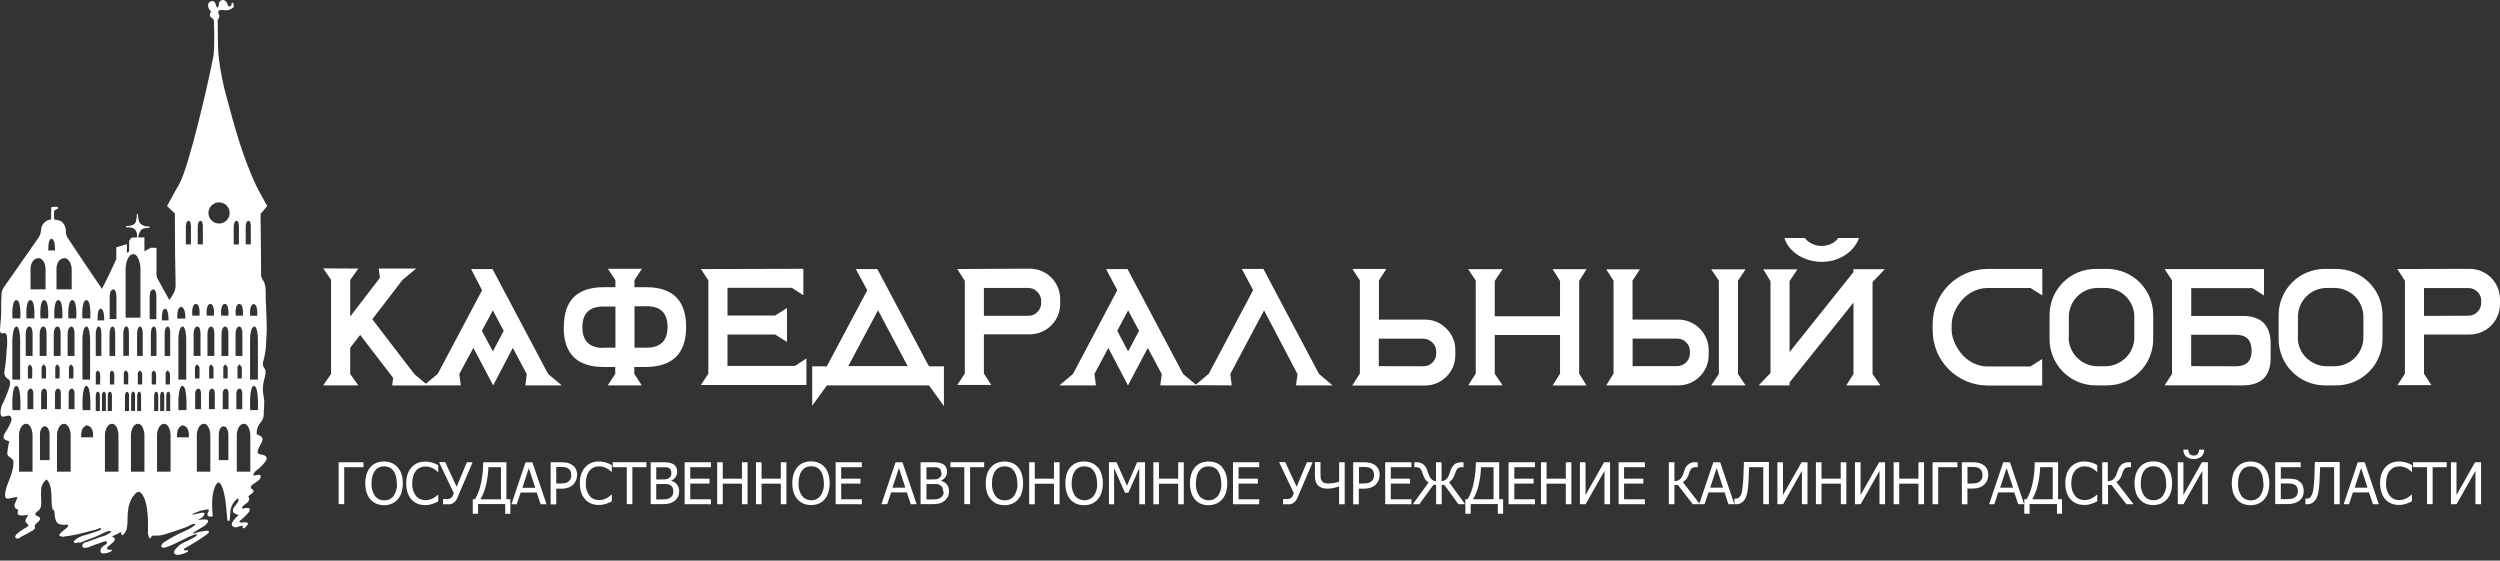 <svg width="330" height="74" viewBox="0 0 330 74" fill="none" xmlns="http://www.w3.org/2000/svg">
<rect x="0" y="0" width="330" height="74" fill="#333333" stroke="none"/>
<path d="M33.029 54.14C33.029 54.14 32.843 50.974 33.522 50.932C34.201 50.979 34.04 54.14 34.04 54.14H33.029ZM33.029 62.259H31.257C31.257 62.259 31.257 58.865 31.257 57.43C31.257 56.912 31.496 56.021 32.128 55.943C32.76 55.865 33.04 56.886 33.04 57.43C33.04 58.984 33.04 62.259 33.04 62.259H33.029ZM31.2 51.932C31.2 51.694 31.33 51.3 31.62 51.3C31.91 51.3 31.978 51.704 31.978 51.938V54.01H31.2C31.2 54.01 31.2 52.554 31.2 51.938V51.932ZM31.931 49.953H31.345C31.345 49.435 31.345 48.948 31.345 48.456C31.345 48.326 31.516 48.207 31.61 48.088C31.713 48.227 31.9 48.362 31.91 48.507C31.947 48.979 31.91 49.45 31.91 49.953H31.931ZM31.091 46.979C31.091 46.979 31.091 44.906 31.091 44.01C31.091 43.663 31.237 43.103 31.579 43.103C31.921 43.103 31.998 43.683 31.998 44.015V46.979H31.091ZM30.858 29.88C30.858 29.6 30.967 29.149 31.221 29.149C31.475 29.149 31.537 29.615 31.537 29.885V32.268H30.848C30.848 32.268 30.848 30.59 30.848 29.88H30.858ZM32.055 41.668H31.117C31.117 41.668 30.941 40.175 31.584 40.113C32.221 40.155 32.055 41.668 32.055 41.668ZM32.434 29.875C32.434 29.595 32.542 29.144 32.796 29.144C33.05 29.144 33.107 29.61 33.107 29.88C33.107 30.652 33.107 32.263 33.107 32.263H32.434V29.875ZM33.47 40.134C34.107 40.175 33.942 41.688 33.942 41.688H33.029C33.029 41.688 32.853 40.196 33.496 40.134H33.47ZM34.045 50.108H33.009C33.009 50.108 33.009 46.347 33.009 44.751C33.009 44.15 33.144 43.196 33.527 43.103C33.91 43.01 34.045 44.139 34.045 44.751V50.108ZM30.314 28.108C30.314 28.479 30.167 28.834 29.904 29.097C29.642 29.359 29.286 29.507 28.915 29.507C28.544 29.507 28.188 29.359 27.926 29.097C27.663 28.834 27.516 28.479 27.516 28.108C27.516 27.736 27.663 27.381 27.926 27.118C28.188 26.856 28.544 26.709 28.915 26.709C29.286 26.709 29.642 26.856 29.904 27.118C30.167 27.381 30.314 27.736 30.314 28.108ZM30.169 54.015H29.397V51.943C29.397 51.704 29.521 51.311 29.812 51.311C30.102 51.311 30.169 51.715 30.169 51.948C30.169 52.621 30.169 54.02 30.169 54.02V54.015ZM29.205 41.668C29.205 41.668 29.029 40.175 29.672 40.113C30.309 40.155 30.143 41.668 30.143 41.668H29.205ZM30.071 49.958H29.475C29.475 49.44 29.475 48.953 29.475 48.461C29.475 48.331 29.651 48.212 29.744 48.093C29.848 48.233 30.029 48.367 30.045 48.513C30.081 48.984 30.045 49.456 30.045 49.958H30.071ZM29.236 46.984V44.01C29.236 43.663 29.381 43.103 29.724 43.103C30.066 43.103 30.138 43.683 30.143 44.015V46.979L29.236 46.984ZM30.143 60.741H28.879C28.879 60.741 28.879 58.332 28.879 57.311C28.879 56.927 29.045 56.311 29.495 56.275C29.946 56.238 30.143 56.948 30.143 57.311C30.143 58.425 30.143 60.741 30.143 60.741ZM28.355 54.005H27.578C27.578 54.005 27.578 52.549 27.578 51.932C27.578 51.694 27.703 51.3 27.993 51.3C28.283 51.3 28.35 51.704 28.355 51.938V54.01V54.005ZM27.765 62.259H25.982C25.982 62.259 25.982 58.865 25.982 57.43C25.982 56.912 26.221 56.021 26.853 55.943C27.485 55.865 27.765 56.886 27.765 57.43C27.765 58.984 27.765 62.259 27.765 62.259ZM25.759 51.932C25.759 51.694 25.889 51.3 26.179 51.3C26.469 51.3 26.537 51.704 26.537 51.938V54.01H25.759C25.759 54.01 25.759 52.554 25.759 51.938V51.932ZM25.759 48.456C25.759 48.326 25.93 48.207 26.024 48.088C26.132 48.227 26.314 48.362 26.329 48.507C26.366 48.979 26.329 49.45 26.329 49.953H25.733C25.733 49.435 25.733 48.948 25.733 48.456H25.759ZM25.557 46.979C25.557 46.979 25.557 44.906 25.557 44.01C25.557 43.663 25.707 43.103 26.044 43.103C26.381 43.103 26.464 43.683 26.464 44.015C26.464 44.979 26.464 46.979 26.464 46.979H25.557ZM25.391 41.668C25.391 41.668 25.215 40.175 25.858 40.113C26.495 40.155 26.329 41.668 26.329 41.668H25.391ZM25.205 32.263H24.531V29.875C24.531 29.595 24.64 29.144 24.894 29.144C25.148 29.144 25.205 29.61 25.205 29.88C25.205 30.652 25.205 32.263 25.205 32.263ZM24.915 57.725C24.915 57.725 23.977 57.725 23.36 57.725C23.36 57.207 23.36 56.342 24.111 56.14C25.148 56.352 24.91 57.725 24.91 57.725H24.915ZM24.573 54.14H23.567C23.567 54.14 23.381 50.974 24.085 50.932C24.764 50.979 24.604 54.14 24.604 54.14H24.573ZM24.573 50.108H23.547V44.751C23.547 44.15 23.676 43.196 24.065 43.103C24.453 43.01 24.583 44.139 24.583 44.751V50.108H24.573ZM23.889 40.502C24.469 40.595 24.474 41.657 24.474 42.056H23.386C23.417 41.59 23.329 40.642 23.904 40.502H23.889ZM26.101 29.875C26.101 29.595 26.215 29.144 26.464 29.144C26.713 29.144 26.78 29.61 26.78 29.88V32.263H26.101C26.101 32.263 26.101 30.584 26.101 29.875ZM28.231 41.668H27.293C27.293 41.668 27.117 40.175 27.759 40.113C28.397 40.155 28.231 41.668 28.231 41.668ZM28.195 49.958H27.604C27.604 49.44 27.604 48.953 27.604 48.461C27.604 48.331 27.78 48.212 27.868 48.093C27.977 48.233 28.159 48.367 28.174 48.513C28.21 48.984 28.174 49.456 28.174 49.958H28.195ZM27.386 46.984C27.386 46.984 27.386 44.911 27.386 44.015C27.386 43.668 27.537 43.108 27.873 43.108C28.21 43.108 28.293 43.688 28.293 44.02C28.293 44.984 28.293 46.984 28.293 46.984H27.386ZM22.495 62.264H20.728C20.728 62.264 20.728 58.87 20.728 57.435C20.728 56.917 20.966 56.026 21.603 55.948C22.241 55.87 22.51 56.891 22.515 57.435C22.515 58.99 22.515 62.264 22.515 62.264H22.495ZM20.344 54.254V52.404C20.344 52.404 20.313 51.709 20.624 51.709C20.935 51.709 20.888 52.404 20.888 52.404V54.254H20.344ZM20.028 50.751C20.028 50.233 20.028 49.715 20.028 49.254C20.028 49.124 20.199 49.005 20.292 48.88C20.396 49.02 20.583 49.155 20.593 49.305C20.629 49.772 20.593 50.243 20.593 50.751H20.028ZM19.914 46.984C19.914 46.984 19.914 44.911 19.914 44.015C19.914 43.668 20.033 43.108 20.313 43.108C20.593 43.108 20.655 43.688 20.655 44.02C20.655 44.984 20.655 46.984 20.655 46.984H19.914ZM19.753 42.134V39.243C19.753 39.243 19.717 38.206 20.209 38.206C20.702 38.206 20.64 39.243 20.64 39.243V42.129L19.753 42.134ZM21.417 51.709C21.738 51.709 21.681 52.404 21.681 52.404V54.254H21.137V52.404C21.137 52.404 21.106 51.709 21.417 51.709ZM21.764 40.735C22.241 40.823 22.246 41.885 22.246 42.289H21.365C21.391 41.823 21.318 40.875 21.774 40.735H21.764ZM21.863 50.746C21.863 50.228 21.863 49.709 21.863 49.248C21.863 49.119 22.034 49 22.127 48.875C22.23 49.015 22.417 49.15 22.427 49.3C22.469 49.767 22.427 50.238 22.427 50.746H21.863ZM22.199 51.704C22.521 51.704 22.464 52.399 22.464 52.399V54.248H21.945V52.399C21.945 52.399 21.909 51.704 22.225 51.704H22.199ZM22.464 44.015C22.464 44.979 22.464 46.979 22.464 46.979H21.733C21.733 46.979 21.733 44.906 21.733 44.01C21.733 43.663 21.852 43.103 22.132 43.103C22.412 43.103 22.474 43.683 22.474 44.015H22.464ZM19.054 62.259H17.282C17.282 62.259 17.282 58.865 17.282 57.43C17.282 56.912 17.52 56.021 18.152 55.943C18.784 55.865 19.064 56.886 19.064 57.43C19.064 58.984 19.064 62.259 19.064 62.259H19.054ZM17.028 52.414V54.264H16.494V52.414C16.494 52.414 16.458 51.72 16.774 51.72C17.09 51.72 17.038 52.414 17.038 52.414H17.028ZM16.349 49.233C16.349 49.103 16.52 48.984 16.613 48.86C16.722 49 16.903 49.134 16.919 49.285C16.955 49.751 16.919 50.222 16.919 50.73H16.339C16.339 50.212 16.339 49.694 16.339 49.233H16.349ZM16.276 46.963C16.276 46.963 16.276 44.891 16.276 43.994C16.276 43.647 16.401 43.087 16.675 43.087C16.95 43.087 17.017 43.668 17.017 43.999C17.017 44.963 17.017 46.963 17.017 46.963H16.276ZM17.567 51.689C17.888 51.689 17.826 52.383 17.826 52.383V54.233H17.308V52.383C17.308 52.383 17.271 51.689 17.587 51.689H17.567ZM16.582 35.528C16.582 34.807 16.841 33.652 17.541 33.553C18.24 33.455 18.541 34.807 18.541 35.528C18.541 37.6 18.541 41.932 18.541 41.932H16.582C16.582 41.932 16.582 37.429 16.582 35.528ZM18.189 50.746C18.189 50.228 18.189 49.709 18.189 49.248C18.189 49.119 18.365 49 18.453 48.875C18.562 49.015 18.743 49.15 18.759 49.3C18.795 49.767 18.759 50.238 18.759 50.746H18.189ZM18.36 51.704C18.681 51.704 18.624 52.399 18.624 52.399V54.248H18.106V52.399C18.106 52.399 18.075 51.704 18.385 51.704H18.36ZM18.841 44.015C18.841 44.979 18.841 46.979 18.841 46.979H18.095C18.095 46.979 18.095 44.906 18.095 44.01C18.095 43.663 18.214 43.103 18.494 43.103C18.774 43.103 18.836 43.683 18.836 44.015H18.841ZM15.644 62.259H13.851C13.851 62.259 13.851 58.865 13.851 57.43C13.851 56.912 14.09 56.021 14.727 55.943C15.364 55.865 15.634 56.886 15.639 57.43C15.639 58.984 15.639 62.259 15.639 62.259H15.644ZM13.711 51.704C14.033 51.704 13.976 52.399 13.976 52.399V54.248H13.457V52.399C13.457 52.399 13.426 51.704 13.737 51.704H13.711ZM13.38 46.979H12.639C12.639 46.979 12.639 44.906 12.639 44.01C12.639 43.663 12.763 43.103 13.038 43.103C13.312 43.103 13.38 43.683 13.38 44.015C13.38 44.979 13.38 46.979 13.38 46.979ZM13.24 50.746H12.644C12.644 50.228 12.644 49.709 12.644 49.248C12.644 49.119 12.815 49 12.908 48.875C13.012 49.015 13.198 49.15 13.209 49.3C13.25 49.767 13.209 50.238 13.209 50.746H13.24ZM13.183 52.399V54.248H12.639V52.399C12.639 52.399 12.608 51.704 12.918 51.704C13.229 51.704 13.183 52.399 13.183 52.399ZM12.271 57.725C12.271 57.725 11.333 57.725 10.716 57.725C10.69 57.207 10.716 56.342 11.468 56.14C12.504 56.352 12.266 57.725 12.266 57.725H12.271ZM11.4 39.605C12.074 39.652 11.918 42.025 11.918 42.025H10.882C10.882 42.025 10.701 39.652 11.4 39.605ZM11.4 50.932C12.074 50.979 11.918 54.14 11.918 54.14H10.908C10.908 54.14 10.727 50.974 11.426 50.932H11.4ZM10.882 44.751C10.882 44.15 11.017 43.196 11.374 43.103C11.732 43.01 11.893 44.139 11.893 44.751C11.893 46.492 11.893 50.108 11.893 50.108H10.882C10.882 50.108 10.882 46.347 10.882 44.751ZM13.276 40.735C13.753 40.823 13.758 41.885 13.758 42.289H12.872C12.898 41.823 12.825 40.875 13.281 40.735H13.276ZM14.509 51.704C14.831 51.704 14.774 52.399 14.774 52.399V54.248H14.224V52.399C14.224 52.399 14.188 51.704 14.504 51.704H14.509ZM15.09 50.746H14.509C14.509 50.228 14.509 49.709 14.509 49.248C14.509 49.119 14.68 49 14.774 48.875C14.877 49.015 15.064 49.15 15.074 49.3C15.116 49.767 15.074 50.238 15.074 50.746H15.09ZM14.463 44.01C14.463 43.663 14.587 43.103 14.862 43.103C15.136 43.103 15.204 43.683 15.204 44.015C15.204 44.979 15.204 46.979 15.204 46.979H14.457C14.457 46.979 14.457 44.906 14.457 44.01H14.463ZM14.945 38.196C15.406 38.196 15.37 39.232 15.37 39.232V42.118H14.478V39.243C14.478 39.243 14.442 38.206 14.94 38.206L14.945 38.196ZM10.032 42.025H9.032C9.032 42.025 8.851 39.652 9.55 39.605C10.224 39.652 10.069 42.025 10.069 42.025H10.032ZM9.846 46.979H8.928C8.928 46.979 8.928 44.906 8.928 44.01C8.928 43.663 9.079 43.103 9.416 43.103C9.752 43.103 9.835 43.683 9.835 44.015C9.835 44.979 9.835 46.979 9.835 46.979H9.846ZM9.115 48.456C9.115 48.326 9.286 48.207 9.379 48.088C9.483 48.227 9.669 48.362 9.68 48.507C9.721 48.979 9.68 49.45 9.68 49.953H9.099C9.099 49.435 9.099 48.948 9.099 48.456H9.115ZM9.846 54.005H9.063V51.932C9.063 51.694 9.188 51.3 9.478 51.3C9.768 51.3 9.835 51.704 9.835 51.938C9.835 52.611 9.835 54.01 9.835 54.01L9.846 54.005ZM9.327 62.259H7.524C7.524 62.259 7.524 58.865 7.524 57.43C7.524 56.912 7.763 56.021 8.395 55.943C9.027 55.865 9.327 56.886 9.327 57.43C9.327 58.984 9.327 62.259 9.327 62.259ZM7.255 54.005C7.255 54.005 7.255 52.549 7.255 51.932C7.255 51.694 7.379 51.3 7.669 51.3C7.959 51.3 8.027 51.704 8.032 51.938V54.01L7.255 54.005ZM7.897 49.953H7.296C7.296 49.435 7.296 48.948 7.296 48.456C7.296 48.326 7.467 48.207 7.56 48.088C7.664 48.227 7.851 48.362 7.861 48.507C7.902 48.979 7.861 49.45 7.861 49.953H7.897ZM7.094 46.979C7.094 46.979 7.094 44.906 7.094 44.01C7.094 43.663 7.239 43.103 7.581 43.103C7.923 43.103 8.001 43.683 8.001 44.015C8.001 44.979 8.001 46.979 8.001 46.979H7.094ZM6.369 33.061C6.394 32.595 6.337 31.636 6.793 31.507C7.275 31.6 7.26 32.672 7.26 33.061H6.369ZM6.545 60.736H5.275C5.275 60.736 5.275 58.326 5.275 57.306C5.275 56.922 5.446 56.306 5.897 56.269C6.348 56.233 6.545 56.943 6.545 57.306C6.545 58.42 6.545 60.736 6.545 60.736ZM5.239 44.01C5.239 43.663 5.384 43.103 5.726 43.103C6.068 43.103 6.146 43.683 6.146 44.015V46.979H5.239C5.239 46.979 5.239 44.906 5.239 44.01ZM4.032 38.191C4.032 38.191 4.032 36.766 4.032 35.45C4.032 34.932 4.296 34.154 5.001 34.082C5.705 34.009 6.011 34.947 6.011 35.45C6.011 36.89 6.011 38.191 6.011 38.191H4.032ZM4.488 42.025H3.498C3.498 42.025 3.311 39.652 4.016 39.605C4.69 39.652 4.534 42.025 4.534 42.025H4.488ZM4.384 54.005H3.627V51.932C3.627 51.694 3.752 51.3 4.042 51.3C4.332 51.3 4.399 51.704 4.399 51.938C4.399 52.611 4.399 54.01 4.399 54.01L4.384 54.005ZM4.296 62.259H2.513C2.513 62.259 2.513 58.865 2.513 57.43C2.513 56.912 2.752 56.021 3.384 55.943C4.016 55.865 4.296 56.886 4.296 57.43C4.296 58.984 4.296 62.259 4.296 62.259ZM1.648 54.14C1.648 54.14 1.466 50.974 2.166 50.932C2.84 50.979 2.684 54.14 2.684 54.14H1.648ZM1.648 44.751C1.648 44.15 1.783 43.196 2.14 43.103C2.498 43.01 2.658 44.139 2.658 44.751C2.658 46.492 2.658 50.108 2.658 50.108H1.627C1.627 50.108 1.627 46.347 1.627 44.751H1.648ZM2.166 39.605C2.84 39.652 2.684 42.025 2.684 42.025H1.648C1.648 42.025 1.466 39.652 2.166 39.605ZM4.296 49.968H3.679C3.679 49.45 3.679 48.963 3.679 48.471C3.679 48.342 3.85 48.222 3.943 48.103C4.047 48.243 4.228 48.378 4.244 48.523C4.28 48.994 4.244 49.466 4.244 49.968H4.296ZM3.394 44.01C3.394 43.663 3.539 43.103 3.881 43.103C4.223 43.103 4.296 43.683 4.301 44.015V46.979H3.394V44.01ZM5.498 48.456C5.498 48.326 5.674 48.207 5.762 48.088C5.871 48.227 6.052 48.362 6.068 48.507C6.104 48.979 6.068 49.45 6.068 49.953H5.488C5.488 49.435 5.488 48.948 5.488 48.456H5.498ZM5.425 51.932C5.425 51.694 5.555 51.3 5.845 51.3C6.135 51.3 6.203 51.704 6.203 51.938V54.01H5.425C5.425 54.01 5.425 52.554 5.425 51.938V51.932ZM6.337 42.025H5.343C5.343 42.025 5.156 39.652 5.835 39.605C6.514 39.652 6.353 42.025 6.353 42.025H6.337ZM8.182 42.025H7.187C7.187 42.025 7.001 39.652 7.706 39.605C8.384 39.652 8.224 42.025 8.224 42.025H8.182ZM7.457 35.45C7.457 34.932 7.721 34.154 8.426 34.082C9.131 34.009 9.436 34.947 9.462 35.45C9.462 36.89 9.462 38.191 9.462 38.191H7.457C7.457 38.191 7.457 36.766 7.457 35.45ZM34.838 60.078C34.641 60.016 34.434 60.016 34.242 59.953C34.196 59.942 34.153 59.922 34.116 59.893C34.078 59.865 34.047 59.829 34.025 59.788C34.004 59.717 34.004 59.641 34.025 59.57C34.164 58.606 35.45 57.798 33.895 57.347C33.867 57.069 33.896 56.787 33.979 56.52C34.063 56.253 34.2 56.005 34.382 55.793C34.602 55.543 34.748 55.236 34.802 54.907C34.802 54.072 34.983 53.114 34.802 52.316C34.647 51.601 34.667 50.86 34.859 50.155C34.993 49.637 35.196 49.046 34.911 48.601C34.859 48.518 34.797 48.445 34.755 48.362C34.68 48.14 34.68 47.9 34.755 47.678C34.943 47.019 35.062 46.342 35.113 45.657C35.113 44.901 35.221 44.145 35.211 43.383C35.211 42.015 35.108 40.642 35.071 39.274C35.071 38.424 35.159 37.569 34.615 36.813C34.504 36.623 34.452 36.405 34.465 36.186C34.465 33.885 34.423 31.253 34.398 28.931C34.398 28.59 34.398 28.232 34.398 28.232L35.279 27.196C35.279 27.196 34.123 25.175 33.765 24.398C32.081 20.77 30.993 16.905 29.972 13.04C29.428 11.134 29.047 9.186 28.832 7.216C28.739 6.226 28.76 3.407 28.739 3.003C28.715 2.894 28.715 2.781 28.739 2.671C28.84 2.511 28.915 2.336 28.962 2.153C28.962 1.92 28.677 1.604 28.869 1.412C29.06 1.221 29.594 1.36 29.837 1.36C30.193 1.351 30.533 1.215 30.796 0.977C30.821 0.959 30.842 0.936 30.858 0.91C30.871 0.869 30.871 0.826 30.858 0.785C30.859 0.678 30.838 0.573 30.796 0.474C30.783 0.432 30.755 0.396 30.718 0.371C30.701 0.358 30.68 0.352 30.659 0.352C30.637 0.352 30.617 0.358 30.599 0.371C30.573 0.417 30.573 0.485 30.573 0.526C30.57 0.58 30.556 0.632 30.531 0.679C30.506 0.727 30.471 0.768 30.428 0.801C30.393 0.826 30.352 0.841 30.31 0.845C30.267 0.849 30.224 0.841 30.186 0.824C30.147 0.806 30.113 0.778 30.088 0.743C30.064 0.708 30.049 0.667 30.045 0.625C30.026 0.485 29.969 0.353 29.879 0.244C29.789 0.135 29.671 0.053 29.537 0.008C29.422 -0.012 29.303 0.005 29.198 0.055C29.092 0.105 29.004 0.186 28.946 0.288C28.869 0.433 28.905 0.961 28.713 0.993C28.646 0.993 28.599 0.936 28.573 0.879C28.428 0.573 28.469 0.163 28.055 0.148C27.918 0.135 27.781 0.175 27.672 0.258C27.562 0.342 27.488 0.463 27.464 0.599C27.455 0.756 27.479 0.913 27.537 1.06C27.594 1.207 27.682 1.339 27.796 1.449C27.92 1.578 27.796 1.62 27.749 1.723C27.715 1.799 27.699 1.882 27.704 1.965C27.709 2.048 27.733 2.128 27.775 2.2C27.868 2.371 28.06 2.397 28.164 2.537C28.267 2.677 28.231 2.941 28.236 3.117C28.311 4.498 28.299 5.883 28.2 7.262C27.563 10.656 24.915 22.206 23.604 24.403C23.034 25.351 22.619 26.175 22.049 27.201L23.085 28.18C23.085 28.419 23.085 28.672 23.085 28.921C23.085 31.849 23.116 34.771 23.179 37.694C23.179 38.471 22.78 38.973 22.35 39.595C21.764 38.574 21.246 37.621 20.728 36.652C20.655 36.43 20.63 36.195 20.655 35.963C20.655 34.978 20.655 33.844 20.655 32.709H19.878L19.064 33.17V31.32L18.261 31.351C18.273 31.062 18.359 30.78 18.51 30.532C18.547 30.455 18.596 30.383 18.655 30.32C18.804 30.203 18.984 30.135 19.173 30.123C19.364 30.111 19.555 30.089 19.743 30.056C19.743 29.994 19.743 29.947 19.743 29.885C19.532 29.915 19.316 29.901 19.11 29.841C18.905 29.783 18.715 29.681 18.551 29.543C18.404 29.377 18.311 29.172 18.282 28.952C18.24 28.732 18.221 28.508 18.225 28.284C18.165 28.279 18.104 28.279 18.043 28.284C18.063 28.601 18.03 28.92 17.945 29.227C17.919 29.318 17.876 29.404 17.821 29.481C17.684 29.631 17.502 29.731 17.302 29.766C17.083 29.823 16.856 29.849 16.629 29.843C16.629 29.885 16.629 29.994 16.629 30.03C16.925 29.973 17.232 29.998 17.515 30.102C17.585 30.131 17.651 30.167 17.712 30.211C17.877 30.342 17.994 30.525 18.043 30.729C18.088 30.928 18.107 31.132 18.1 31.336L17.339 31.372L17.043 31.812V33.17C17.043 33.17 16.8 33.377 16.748 33.367V32.227L15.354 32.641V34.196C15.354 34.196 14.245 36.657 13.447 38.149C13.369 38.015 13.343 37.958 13.312 37.911C11.872 35.787 10.431 33.688 9.017 31.522C8.82 31.259 8.708 30.943 8.695 30.616C8.715 30.342 8.666 30.068 8.553 29.818C8.44 29.569 8.266 29.351 8.048 29.185C7.759 29.075 7.458 29.002 7.151 28.968C7.12 28.58 7.12 28.19 7.151 27.802C7.301 27.719 7.519 27.62 7.669 27.522L7.638 27.32C7.372 27.284 7.101 27.284 6.835 27.32C6.747 27.32 6.757 27.672 6.752 27.838C6.752 28.439 6.752 28.962 6.752 28.962C6.409 28.993 6.087 29.144 5.845 29.389C5.602 29.633 5.453 29.956 5.425 30.299C5.411 30.681 5.292 31.052 5.083 31.372C3.581 33.564 2.021 35.724 0.518 37.906C0.325 38.178 0.215 38.5 0.202 38.833C0.145 39.636 0.15 40.424 0.155 41.248C0.161 42.072 0.026 42.751 0 43.533C0 43.725 0.031 43.968 0.218 44.005C0.404 44.041 0.451 43.948 0.57 43.953C0.782 43.953 0.886 44.212 0.922 44.419C0.975 45.053 0.958 45.691 0.871 46.321C0.836 47.189 0.746 48.054 0.601 48.911C0.557 49.077 0.555 49.251 0.595 49.417C0.635 49.583 0.715 49.737 0.829 49.865C0.928 49.948 1.047 49.994 1.145 50.083C1.446 50.362 1.327 50.855 1.192 51.243C0.989 51.854 0.75 52.453 0.477 53.036C0.202 53.485 0.061 54.002 0.067 54.528C0.065 54.603 0.077 54.677 0.104 54.746C0.131 54.816 0.171 54.879 0.223 54.932C0.523 55.166 0.979 54.725 1.311 54.901C1.539 55.02 1.549 55.342 1.482 55.59C1.279 56.115 1.017 56.614 0.7 57.078C0.295 57.798 0.404 58.041 1.218 58.243C1.118 58.674 1.04 59.11 0.985 59.549C0.959 59.695 0.959 59.844 0.985 59.99C1.088 60.394 1.632 60.399 1.762 60.87C1.797 61.315 1.744 61.762 1.606 62.187C1.363 63.223 0.767 64.161 0.668 65.239C0.668 65.441 0.668 65.689 0.855 65.788C0.983 65.832 1.121 65.832 1.249 65.788L2.239 65.591C2.415 65.56 1.902 66.627 1.902 66.596C1.902 66.985 1.995 67.145 2.42 67.306C1.979 68.285 3.104 68.037 3.721 67.959C3.721 67.959 3.576 68.249 3.56 68.28C3.483 68.383 3.422 68.496 3.379 68.617C3.361 68.674 3.355 68.735 3.362 68.795C3.37 68.855 3.389 68.912 3.42 68.964C3.498 69.088 3.783 69.213 3.752 69.363C3.742 69.4 3.722 69.434 3.695 69.462C3.54 69.596 3.365 69.704 3.177 69.783C2.816 69.997 2.479 70.249 2.171 70.534C2.139 70.555 2.112 70.584 2.093 70.617C2.093 70.653 2.093 70.689 2.057 70.731C2.031 70.781 2.011 70.836 2 70.892C2 70.964 2.062 71.016 2.13 71.052C2.185 71.075 2.244 71.087 2.303 71.087C2.363 71.087 2.422 71.075 2.477 71.052C2.617 71 2.71 70.881 2.84 70.819C2.969 70.757 3.166 70.648 3.358 70.56C3.69 70.384 4.021 70.192 4.353 70C4.472 69.933 4.643 69.736 4.617 69.658C4.477 69.265 4.783 69.14 4.985 68.933C5.083 68.835 5.358 68.601 5.296 68.415C5.234 68.228 4.944 68.109 4.778 68.042C4.731 68.042 4.684 68.011 4.669 67.969C4.664 67.952 4.664 67.934 4.669 67.917C4.667 67.821 4.701 67.727 4.762 67.653C4.825 67.58 4.898 67.517 4.98 67.467C5.498 67.151 5.467 66.493 5.431 65.964C5.402 65.531 5.402 65.097 5.431 64.663C5.438 64.395 5.506 64.131 5.631 63.893C5.756 63.655 5.934 63.449 6.151 63.29C6.871 63.985 6.762 65.233 6.809 66.14C6.806 66.503 6.848 66.865 6.933 67.218C6.935 67.235 6.94 67.251 6.949 67.266C6.958 67.28 6.971 67.292 6.985 67.301C6.985 67.301 7.032 67.301 7.058 67.301C7.084 67.301 7.156 67.404 7.172 67.477C7.275 68.114 7.172 69.078 8.006 69.234C8.211 69.268 8.42 69.282 8.628 69.275C8.732 69.275 9.027 69.171 9.001 69.363C8.982 69.461 8.935 69.55 8.866 69.622C8.798 69.694 8.721 69.758 8.638 69.814C8.376 70.005 8.131 70.221 7.908 70.456C7.868 70.49 7.84 70.535 7.83 70.586C7.827 70.616 7.833 70.646 7.845 70.673C7.858 70.701 7.878 70.724 7.902 70.741C7.94 70.764 7.98 70.781 8.022 70.793C8.114 70.829 8.212 70.85 8.312 70.855C8.393 70.848 8.472 70.832 8.55 70.809C8.649 70.809 8.752 70.809 8.851 70.767L9.447 70.674C9.835 70.607 10.219 70.524 10.607 70.43C11.126 70.306 11.644 70.171 12.162 70.031C12.419 69.981 12.672 69.911 12.918 69.824C13.007 69.783 13.307 69.576 13.343 69.824C13.344 69.844 13.34 69.864 13.332 69.881C13.324 69.899 13.312 69.915 13.297 69.928C13.241 69.972 13.178 70.005 13.11 70.026C12.551 70.239 11.96 70.399 11.39 70.591C10.819 70.702 10.287 70.959 9.846 71.337C9.809 71.37 9.781 71.411 9.763 71.456C9.753 71.478 9.747 71.502 9.747 71.526C9.747 71.55 9.753 71.574 9.763 71.596C9.784 71.62 9.809 71.638 9.838 71.651C9.866 71.663 9.897 71.669 9.929 71.669C10.037 71.678 10.147 71.664 10.25 71.627C10.343 71.599 10.442 71.599 10.535 71.627C10.659 71.62 10.778 71.581 10.882 71.513L12.83 70.752C13.349 70.55 14.012 70.083 14.561 70.088C14.585 70.083 14.61 70.083 14.634 70.088C14.696 70.135 14.634 70.234 14.592 70.285C14.203 70.575 13.756 70.776 13.281 70.876C12.711 71.083 12.141 71.291 11.571 71.508C11.462 71.55 11.343 71.544 11.24 71.586C11.133 71.629 11.037 71.697 10.96 71.783C10.914 71.831 10.882 71.891 10.87 71.956C10.857 72.021 10.863 72.089 10.887 72.151C10.932 72.227 11.004 72.283 11.089 72.306C11.175 72.324 11.263 72.324 11.348 72.306C11.453 72.297 11.556 72.274 11.654 72.239C11.758 72.208 11.861 72.161 11.965 72.12C12.312 71.969 12.675 71.861 13.033 71.731C13.266 71.648 13.504 71.544 13.742 71.482C13.877 71.446 14.059 71.43 14.121 71.555C14.183 71.679 14.017 71.845 13.872 71.923C13.546 72.099 13.219 72.41 13.261 72.778C13.268 72.847 13.297 72.912 13.343 72.964C13.401 73.016 13.474 73.046 13.551 73.052C13.929 73.067 14.305 72.976 14.634 72.788C14.722 72.747 14.825 72.664 14.789 72.576C14.665 72.563 14.54 72.563 14.416 72.576C14.292 72.576 14.147 72.503 14.131 72.384C14.116 72.265 14.214 72.182 14.302 72.109L14.82 71.679C15.007 71.529 15.219 71.306 15.136 71.083C15.096 71.002 15.031 70.935 14.952 70.892C14.872 70.848 14.781 70.83 14.691 70.84C14.929 70.726 15.168 70.627 15.406 70.519C15.454 70.511 15.501 70.498 15.546 70.477C15.571 70.457 15.593 70.435 15.613 70.41C15.753 70.265 16.059 70.156 16.023 70.467C16.023 70.529 16.023 70.612 16.085 70.643C16.147 70.674 16.194 70.643 16.235 70.602C16.474 70.397 16.644 70.124 16.722 69.819C16.778 69.565 16.811 69.307 16.82 69.047C16.852 67.555 16.82 66.192 17.94 65.088C18.645 64.399 19.189 66.042 19.282 66.482C19.442 67.26 19.526 68.051 19.536 68.845C19.536 69.234 19.536 69.627 19.536 70.016C19.489 70.364 19.558 70.717 19.733 71.021C19.733 71.047 19.774 71.073 19.805 71.073C19.836 71.073 19.867 71.037 19.888 71.006C19.909 70.975 20.028 70.721 20.163 70.7C20.297 70.692 20.432 70.692 20.567 70.7C20.897 70.71 21.226 70.675 21.546 70.596C22.443 70.322 23.329 70.021 24.215 69.715C24.457 69.638 24.693 69.541 24.92 69.425C25.083 69.322 25.256 69.236 25.438 69.171C25.515 69.148 25.596 69.138 25.676 69.14C25.701 69.131 25.729 69.131 25.754 69.14C25.766 69.156 25.773 69.175 25.773 69.195C25.773 69.214 25.766 69.234 25.754 69.249C25.74 69.288 25.717 69.324 25.687 69.353C25.329 69.635 24.933 69.865 24.511 70.037C24.251 70.171 23.992 70.275 23.728 70.41H23.681C23.308 70.607 22.935 70.814 22.567 71.021L22.013 71.348C21.707 71.529 21.365 71.705 21.287 72.089C21.285 72.106 21.285 72.123 21.287 72.14C21.294 72.176 21.315 72.208 21.344 72.228C21.422 72.283 21.514 72.31 21.609 72.306C21.704 72.298 21.798 72.279 21.888 72.249C22.702 72.001 23.443 71.555 24.21 71.213C24.479 71.088 24.728 70.949 25.008 70.824C25.272 70.704 25.546 70.605 25.827 70.529C25.852 70.524 25.879 70.524 25.904 70.529C25.919 70.527 25.933 70.528 25.947 70.532C25.96 70.537 25.972 70.544 25.982 70.555C25.99 70.569 25.994 70.585 25.994 70.602C25.994 70.618 25.99 70.634 25.982 70.648C25.944 70.728 25.88 70.792 25.801 70.829C25.143 71.234 24.459 71.482 23.8 71.866C23.547 72.066 23.317 72.296 23.116 72.55C23.059 72.612 23.018 72.686 22.997 72.767C22.975 72.849 22.974 72.934 22.992 73.016C23.07 73.218 23.381 73.27 23.567 73.239C23.832 73.197 24.093 73.129 24.345 73.037C24.474 72.989 24.6 72.934 24.723 72.871C24.77 72.871 24.806 72.84 24.816 72.788C24.82 72.736 24.809 72.684 24.785 72.638C24.754 72.607 24.713 72.638 24.671 72.638C24.572 72.661 24.469 72.661 24.371 72.638C24.341 72.629 24.312 72.615 24.288 72.596C24.276 72.587 24.268 72.575 24.262 72.561C24.257 72.548 24.255 72.533 24.257 72.519C24.262 72.49 24.279 72.464 24.303 72.446C24.41 72.36 24.527 72.287 24.65 72.228L25.049 71.995C25.293 71.85 25.537 71.71 25.775 71.56C26.013 71.41 26.376 71.177 26.671 70.98C26.947 70.808 27.21 70.618 27.459 70.41C27.503 70.378 27.54 70.337 27.568 70.291C27.579 70.267 27.585 70.242 27.585 70.215C27.585 70.189 27.579 70.164 27.568 70.14C27.543 70.11 27.511 70.087 27.475 70.072C27.439 70.056 27.4 70.05 27.36 70.052C27.169 70.052 26.998 70.104 26.816 70.12C26.635 70.135 26.464 70.182 26.298 70.213C26.132 70.244 25.832 70.342 25.599 70.415C25.581 70.423 25.561 70.427 25.542 70.427C25.522 70.427 25.503 70.423 25.485 70.415C25.482 70.409 25.48 70.403 25.48 70.397C25.48 70.391 25.482 70.384 25.485 70.379C25.503 70.329 25.535 70.286 25.578 70.254C25.664 70.196 25.754 70.144 25.847 70.099L26.153 69.912C26.355 69.793 26.557 69.674 26.754 69.55C27.045 69.41 27.287 69.186 27.449 68.907C27.464 68.875 27.472 68.839 27.472 68.803C27.472 68.768 27.464 68.732 27.449 68.7C27.427 68.666 27.399 68.637 27.364 68.617C27.33 68.596 27.292 68.584 27.252 68.581C27.044 68.55 26.832 68.55 26.625 68.581L26.065 68.669C26.321 68.551 26.561 68.401 26.78 68.223C26.799 68.205 26.815 68.184 26.827 68.161C26.826 68.145 26.826 68.13 26.827 68.114C26.858 68.068 26.899 68.037 26.93 67.995C26.968 67.95 26.99 67.893 26.993 67.835C26.994 67.805 26.988 67.776 26.975 67.75C26.963 67.724 26.944 67.701 26.92 67.684C26.864 67.661 26.8 67.661 26.744 67.684C26.699 67.679 26.654 67.679 26.609 67.684L26.485 67.71L26.2 67.772C25.967 67.824 25.723 67.86 25.495 67.933H25.428C25.391 67.933 25.428 67.86 25.428 67.845C25.476 67.812 25.528 67.786 25.583 67.767C26.131 67.496 26.722 67.32 27.329 67.249C27.363 67.242 27.397 67.241 27.43 67.249C27.463 67.256 27.494 67.27 27.521 67.29C27.539 67.311 27.552 67.337 27.557 67.364C27.563 67.391 27.561 67.419 27.552 67.446C27.537 67.499 27.515 67.55 27.485 67.596C27.419 67.685 27.381 67.791 27.376 67.902C27.376 68.285 27.837 68.182 28.076 68.166C27.998 66.829 27.858 65.503 28.387 64.239C28.485 64.01 28.749 63.586 28.905 63.684C29.744 64.202 29.884 67.394 30.014 68.721L30.294 68.752C30.397 68.234 30.366 67.746 30.439 67.239C30.564 66.702 30.859 66.219 31.278 65.86C31.309 65.86 31.345 65.798 31.392 65.803C31.439 65.808 31.501 65.907 31.491 65.985C31.454 66.456 30.931 66.746 30.786 67.182C30.735 67.278 30.722 67.389 30.749 67.494C30.776 67.6 30.841 67.691 30.931 67.752C31.109 67.854 31.301 67.93 31.501 67.98C31.266 68.187 31.051 68.416 30.858 68.664C30.756 68.776 30.676 68.908 30.625 69.052C30.601 69.124 30.596 69.2 30.609 69.275C30.623 69.349 30.655 69.419 30.703 69.477C30.812 69.554 30.941 69.6 31.075 69.608C31.208 69.616 31.341 69.587 31.459 69.524C31.509 69.505 31.559 69.49 31.61 69.477L31.77 69.43C31.845 69.41 31.924 69.41 31.998 69.43C32.018 69.435 32.035 69.445 32.048 69.46C32.061 69.475 32.069 69.494 32.071 69.513C32.066 69.545 32.053 69.575 32.035 69.601C31.998 69.679 32.035 69.726 32.123 69.736C32.166 69.737 32.208 69.728 32.247 69.712C32.287 69.695 32.322 69.669 32.351 69.638C32.454 69.545 32.549 69.445 32.636 69.337C32.67 69.307 32.697 69.268 32.712 69.224C32.728 69.181 32.732 69.134 32.724 69.088C32.707 69.052 32.681 69.022 32.648 68.999C32.615 68.976 32.577 68.962 32.537 68.959C32.268 68.902 31.978 69.021 31.703 68.959C31.68 68.956 31.659 68.948 31.64 68.935C31.621 68.922 31.606 68.906 31.594 68.886C31.594 68.835 31.625 68.788 31.662 68.752C32.07 68.433 32.445 68.074 32.781 67.679C32.863 67.578 32.925 67.462 32.962 67.337C32.97 67.306 32.971 67.273 32.966 67.241C32.96 67.21 32.949 67.179 32.931 67.152C32.914 67.125 32.891 67.102 32.864 67.084C32.837 67.066 32.807 67.053 32.776 67.047C32.719 67.039 32.661 67.039 32.605 67.047L32.278 67.088C32.187 67.115 32.092 67.124 31.998 67.114C31.879 67.078 31.967 66.954 31.998 66.886C32.117 66.741 32.259 66.617 32.418 66.518C32.585 66.419 32.727 66.282 32.833 66.119C32.88 66.036 32.9 65.94 32.89 65.845C32.887 65.787 32.876 65.729 32.858 65.674C32.858 65.674 32.786 65.523 32.781 65.498L33.144 65.218C33.217 65.166 33.286 65.109 33.351 65.047C33.4 65.002 33.435 64.945 33.455 64.881C33.47 64.852 33.478 64.82 33.478 64.788C33.478 64.755 33.47 64.723 33.455 64.695C33.403 64.632 33.315 64.632 33.258 64.581C33.209 64.54 33.169 64.491 33.138 64.435C33.029 64.218 33.247 64.031 33.403 63.917C33.558 63.803 33.853 63.643 34.056 63.472C34.198 63.373 34.311 63.236 34.382 63.078C34.61 62.394 33.708 62.777 33.444 62.788C33.444 62.373 33.822 62.124 34.123 61.881C34.497 61.575 34.824 61.215 35.092 60.813C35.158 60.726 35.199 60.622 35.211 60.513C35.201 60.413 35.159 60.319 35.092 60.243C35.025 60.168 34.936 60.115 34.838 60.093V60.078Z" fill="white"/>
<path d="M47.295 35.45L46.228 36.958V41.782L50.145 36.678L49.99 35.45H54.928L53.125 36.958L49.145 42.139L54.706 49.393L56.483 50.88H51.767L51.892 49.88L47.544 44.207L46.228 45.901V49.367L47.295 50.87H42.663L43.699 49.367V36.932L42.663 35.424L47.295 35.45ZM57.768 49.367L63.634 38.31L62.183 35.517H65.012L72.355 49.367L74.148 50.87H69.339L69.536 49.388L67.691 45.922L65.1 50.87L62.484 45.922L60.628 49.367L60.825 50.87H55.965L57.752 49.367H57.768ZM63.613 43.668L65.054 46.388L66.489 43.668L65.054 40.968L63.613 43.668ZM74.428 43.15C74.428 39.654 76.186 37.907 79.703 37.911H81.232V36.978L80.247 35.481H84.73L83.75 36.978V37.911H85.305C88.811 37.911 90.566 39.657 90.57 43.15C90.573 46.642 88.811 48.405 85.284 48.44H83.729V49.352L84.709 50.87H80.226L81.211 49.352V48.44H79.682C76.162 48.44 74.404 46.688 74.407 43.186L74.428 43.15ZM83.755 45.891H85.346C87.194 45.891 88.118 44.977 88.118 43.15C88.118 41.322 87.194 40.414 85.346 40.424H83.755V45.927V45.891ZM79.641 45.891H81.237V40.46H79.641C77.796 40.46 76.874 41.369 76.874 43.186C76.874 45.003 77.796 45.916 79.641 45.927V45.891ZM106.043 35.481V38.973L104.53 37.994H96.031V41.647H102.327L103.882 40.657V45.139L102.327 44.16H96.026V48.305H104.939L106.447 47.316V50.818H92.523L93.502 49.316V37.02L92.523 35.517L106.043 35.481ZM107.214 53.565V48.357H109.142L114.479 38.31L112.966 35.517H115.811L122.625 48.357H124.599V53.601L122.625 50.87H109.152L107.178 53.601L107.214 53.565ZM119.806 48.321L115.899 40.953L111.976 48.321H119.806ZM135.911 35.46C136.98 35.459 138.007 35.88 138.767 36.631C139.132 36.999 139.424 37.433 139.627 37.911C139.836 38.403 139.943 38.931 139.943 39.465V40.123C139.943 40.658 139.836 41.186 139.627 41.678C139.223 42.646 138.451 43.413 137.481 43.813C136.991 44.025 136.461 44.132 135.927 44.129H129.874V49.31L130.854 50.813H126.361L127.356 49.31V37.066L126.361 35.512L135.911 35.46ZM135.766 41.683C135.992 41.684 136.216 41.638 136.424 41.548C136.617 41.459 136.793 41.336 136.943 41.186C137.091 41.035 137.212 40.86 137.3 40.668C137.39 40.458 137.436 40.232 137.435 40.004V39.699C137.426 39.248 137.24 38.82 136.917 38.507C136.769 38.353 136.593 38.23 136.398 38.144C136.191 38.055 135.967 38.009 135.74 38.009H129.874V41.683H135.766ZM141.632 49.367L147.477 38.31L146.001 35.517H148.83L156.173 49.367L157.966 50.87H153.157L153.354 49.388L151.509 45.922L148.892 50.87L146.301 45.922L144.467 49.367L144.664 50.87H139.844L141.632 49.367ZM147.477 43.668L148.913 46.388L150.353 43.668L148.913 40.968L147.477 43.668ZM157.769 50.844L159.556 49.342L165.412 38.3L163.92 35.496H166.77L174.112 49.367L175.895 50.87H171.076L171.268 49.378L166.858 40.973L162.401 49.367L162.588 50.87L157.769 50.844ZM179.502 49.29V37.009L178.517 35.496H182.999L182.02 37.009V42.191H188.083C188.613 42.18 189.139 42.28 189.628 42.485C190.117 42.689 190.558 42.993 190.923 43.377C191.303 43.745 191.603 44.187 191.807 44.675C192.01 45.163 192.111 45.688 192.104 46.217V46.875C192.106 47.403 192.002 47.927 191.801 48.415C191.599 48.903 191.302 49.347 190.928 49.72C190.56 50.086 190.125 50.377 189.648 50.58C189.156 50.787 188.627 50.893 188.093 50.891H178.496L179.481 49.336L179.502 49.29ZM187.907 48.347C188.135 48.347 188.36 48.301 188.57 48.212C188.765 48.126 188.941 48.003 189.088 47.849C189.239 47.7 189.362 47.524 189.451 47.331C189.539 47.121 189.583 46.895 189.58 46.668V46.404C189.583 46.176 189.539 45.95 189.451 45.74C189.361 45.548 189.238 45.373 189.088 45.222C188.932 45.061 188.745 44.932 188.539 44.843C188.332 44.754 188.111 44.707 187.886 44.704H181.999V48.331L187.907 48.347ZM193.804 50.87L194.799 49.316V37.041L193.804 35.528H198.343L197.307 37.082V41.745H205.924V37.082L204.945 35.528H209.427L208.448 37.082V49.326L209.427 50.88H204.95L205.924 49.326V44.217H197.307V49.336L198.343 50.86H193.793L193.804 50.87ZM212.008 35.548H216.469L215.495 37.046V42.191H221.543C222.078 42.185 222.608 42.294 223.097 42.512C223.575 42.717 224.009 43.01 224.377 43.377C224.737 43.747 225.027 44.179 225.232 44.652C225.443 45.143 225.55 45.672 225.548 46.207V46.854C225.551 47.388 225.445 47.917 225.237 48.409C225.035 48.888 224.743 49.324 224.377 49.694C224.01 50.059 223.577 50.352 223.102 50.559C222.61 50.767 222.082 50.873 221.548 50.87H212.018L212.987 49.316V37.046L212.018 35.548H212.008ZM226.89 49.367V37.051L225.885 35.553H230.414L229.414 37.051V49.367L230.414 50.87H225.88L226.89 49.367ZM215.49 48.331H221.361C221.807 48.332 222.235 48.157 222.553 47.844C222.715 47.691 222.844 47.508 222.933 47.304C223.022 47.1 223.069 46.88 223.071 46.657V46.362C223.071 46.136 223.025 45.912 222.936 45.704C222.849 45.51 222.726 45.334 222.574 45.186C222.427 45.033 222.251 44.911 222.056 44.828C221.847 44.741 221.623 44.697 221.397 44.699H215.506V48.326L215.49 48.331ZM233.704 49.233V37.103L232.746 35.548H237.259L236.223 37.103V46.476L244.649 35.926V35.538H248.794L247.177 37.227V49.367L248.214 50.87H243.716L244.659 49.367V39.942L236.218 50.481V50.87H232.15L233.704 49.233ZM238.244 31.413C238.482 31.737 238.798 31.997 239.161 32.17C239.565 32.364 240.008 32.465 240.457 32.465C240.905 32.465 241.348 32.364 241.752 32.17C242.115 31.996 242.429 31.736 242.669 31.413H245.379C245.215 31.91 244.952 32.368 244.607 32.761C244.271 33.153 243.871 33.488 243.426 33.75C242.98 34.021 242.499 34.228 241.996 34.367C240.99 34.629 239.934 34.629 238.928 34.367C238.419 34.233 237.93 34.029 237.477 33.761C237.031 33.498 236.632 33.164 236.295 32.771C235.953 32.38 235.697 31.921 235.544 31.424L238.244 31.413ZM255.111 43.611V42.756C255.111 40.832 255.875 38.987 257.236 37.626C258.596 36.266 260.442 35.502 262.366 35.502H269.584V38.994L268.029 38.015H262.428C261.928 38.008 261.432 38.09 260.961 38.258C260.531 38.409 260.125 38.623 259.759 38.895C259.409 39.154 259.093 39.457 258.821 39.797C258.562 40.118 258.338 40.465 258.153 40.833C257.985 41.164 257.851 41.512 257.754 41.87C257.672 42.16 257.627 42.459 257.619 42.761V43.626C257.625 43.928 257.671 44.227 257.754 44.517C257.854 44.875 257.99 45.222 258.158 45.554C258.35 45.918 258.573 46.265 258.826 46.59C259.097 46.93 259.41 47.233 259.759 47.492C260.125 47.764 260.531 47.979 260.961 48.129C261.432 48.297 261.928 48.38 262.428 48.373H268.014L269.569 47.383V50.886H262.371C260.447 50.886 258.602 50.121 257.241 48.761C255.88 47.401 255.116 45.555 255.116 43.631L255.111 43.611ZM270.543 44.803V41.554C270.548 39.947 271.19 38.408 272.327 37.273C273.464 36.138 275.004 35.499 276.611 35.496H278.139C279.749 35.495 281.293 36.132 282.434 37.267C283.574 38.403 284.217 39.944 284.223 41.554V44.813C284.213 46.421 283.569 47.96 282.429 49.094C281.289 50.229 279.748 50.867 278.139 50.87H276.611C275.005 50.863 273.467 50.223 272.331 49.089C271.195 47.955 270.552 46.418 270.543 44.813V44.803ZM273.061 44.512C273.057 45.025 273.159 45.533 273.362 46.005C273.553 46.462 273.833 46.878 274.186 47.227C274.535 47.576 274.949 47.854 275.403 48.046C275.876 48.249 276.386 48.351 276.901 48.347H277.854C278.371 48.352 278.883 48.25 279.357 48.046C280.288 47.666 281.033 46.934 281.43 46.01C281.633 45.537 281.735 45.027 281.73 44.512V41.833C281.736 41.319 281.633 40.809 281.43 40.336C281.237 39.88 280.957 39.467 280.606 39.118C280.258 38.767 279.842 38.49 279.383 38.305C278.907 38.105 278.396 38.005 277.88 38.009H276.927C276.422 38.004 275.921 38.099 275.454 38.291C274.986 38.482 274.562 38.765 274.206 39.123C273.857 39.471 273.579 39.883 273.388 40.336C273.184 40.809 273.082 41.319 273.087 41.833V44.523L273.061 44.512ZM285.731 50.86L286.71 49.357V37.009L285.731 35.517H298.846V39.01L297.323 38.03H289.244V41.704H296.022C298.492 41.704 299.727 42.939 299.727 45.409V47.243C299.727 49.661 298.492 50.87 296.022 50.87L285.731 50.86ZM295.141 48.347C296.523 48.347 297.214 47.668 297.214 46.31C297.214 44.897 296.523 44.189 295.141 44.186H289.234V48.331L295.141 48.347ZM300.779 44.803V41.554C300.787 39.947 301.43 38.409 302.568 37.274C303.706 36.139 305.246 35.501 306.852 35.496H308.407C310.016 35.498 311.558 36.136 312.698 37.27C313.838 38.405 314.482 39.945 314.491 41.554V44.813C314.478 46.42 313.833 47.958 312.694 49.092C311.555 50.225 310.014 50.865 308.407 50.87H306.852C305.247 50.862 303.709 50.222 302.572 49.088C301.436 47.954 300.791 46.418 300.779 44.813V44.803ZM303.303 44.512C303.3 45.025 303.4 45.532 303.598 46.005C303.993 46.932 304.738 47.666 305.671 48.046C306.144 48.249 306.654 48.351 307.169 48.347H308.117C308.635 48.352 309.148 48.249 309.625 48.046C310.081 47.854 310.496 47.576 310.848 47.227C311.197 46.879 311.475 46.465 311.666 46.01C311.869 45.537 311.972 45.027 311.967 44.512V41.833C311.972 41.319 311.87 40.809 311.666 40.336C311.475 39.881 311.197 39.467 310.848 39.118C310.499 38.768 310.083 38.491 309.625 38.305C309.147 38.106 308.634 38.005 308.117 38.009H307.169C306.663 38.004 306.161 38.1 305.693 38.291C305.225 38.483 304.8 38.766 304.443 39.123C304.096 39.472 303.818 39.884 303.624 40.336C303.425 40.81 303.325 41.319 303.329 41.833V44.523L303.303 44.512ZM325.989 35.486C326.524 35.484 327.053 35.592 327.544 35.802C328.024 36.001 328.46 36.291 328.829 36.657C329.191 37.027 329.481 37.461 329.684 37.937C329.893 38.428 330 38.957 330 39.491V40.149C330 40.684 329.893 41.212 329.684 41.704C329.28 42.67 328.511 43.437 327.544 43.839C327.053 44.05 326.524 44.157 325.989 44.155H319.968V49.336L320.952 50.839H316.454L317.449 49.336V37.066L316.454 35.512L325.989 35.486ZM325.829 41.673C326.056 41.673 326.282 41.627 326.492 41.538C326.897 41.364 327.219 41.039 327.388 40.631C327.476 40.421 327.521 40.196 327.518 39.968V39.699C327.52 39.473 327.476 39.249 327.388 39.041C327.301 38.846 327.178 38.671 327.026 38.522C326.878 38.369 326.702 38.246 326.507 38.16C326.298 38.071 326.072 38.025 325.844 38.025H319.968V41.699L325.829 41.673Z" fill="white"/>
<path d="M47.979 61.669H45.435V66.545H44.699V61.016H47.979V61.669ZM52.477 61.669C52.709 61.931 52.885 62.238 52.995 62.571C53.117 62.97 53.176 63.386 53.172 63.804C53.177 64.214 53.119 64.623 53.001 65.016C52.896 65.354 52.719 65.665 52.483 65.928C52.267 66.178 51.995 66.374 51.69 66.498C51.373 66.625 51.035 66.689 50.695 66.685C50.349 66.688 50.005 66.623 49.684 66.493C49.385 66.368 49.118 66.175 48.907 65.928C48.673 65.665 48.497 65.356 48.389 65.021C48.27 64.627 48.212 64.216 48.218 63.804C48.209 63.388 48.269 62.973 48.394 62.576C48.498 62.244 48.665 61.936 48.886 61.669C49.098 61.426 49.362 61.235 49.658 61.109C49.979 60.979 50.323 60.914 50.669 60.918C51.024 60.91 51.377 60.978 51.705 61.114C51.998 61.241 52.26 61.43 52.472 61.669H52.477ZM52.374 63.804C52.38 63.475 52.34 63.147 52.255 62.83C52.189 62.578 52.076 62.34 51.923 62.13C51.786 61.948 51.608 61.801 51.405 61.7C51.186 61.604 50.949 61.556 50.71 61.56C50.47 61.554 50.231 61.602 50.011 61.7C49.806 61.8 49.629 61.948 49.492 62.13C49.335 62.342 49.22 62.583 49.156 62.84C49.075 63.155 49.037 63.479 49.042 63.804C49.003 64.394 49.164 64.979 49.498 65.467C49.642 65.653 49.829 65.802 50.043 65.902C50.256 66.002 50.49 66.05 50.726 66.042C50.961 66.051 51.194 66.003 51.407 65.903C51.62 65.803 51.806 65.653 51.949 65.467C52.283 64.979 52.443 64.394 52.405 63.804H52.374ZM56.11 66.669C55.768 66.672 55.429 66.611 55.11 66.488C54.81 66.367 54.541 66.181 54.322 65.944C54.087 65.683 53.911 65.376 53.804 65.042C53.677 64.642 53.616 64.224 53.623 63.804C53.614 63.394 53.673 62.986 53.799 62.596C53.91 62.265 54.086 61.958 54.317 61.695C54.534 61.45 54.803 61.257 55.105 61.13C55.432 60.993 55.785 60.926 56.141 60.933C56.314 60.934 56.488 60.947 56.659 60.975C56.811 60.999 56.962 61.034 57.11 61.078C57.234 61.117 57.355 61.163 57.473 61.218C57.602 61.275 57.721 61.337 57.846 61.405V62.291H57.784C57.721 62.234 57.639 62.161 57.535 62.078C57.421 61.985 57.298 61.903 57.167 61.835C57.02 61.756 56.866 61.693 56.706 61.648C56.519 61.595 56.325 61.571 56.13 61.576C55.9 61.574 55.671 61.623 55.462 61.721C55.247 61.817 55.057 61.963 54.908 62.146C54.739 62.354 54.614 62.593 54.54 62.85C54.451 63.162 54.408 63.485 54.41 63.809C54.403 64.139 54.45 64.468 54.55 64.783C54.632 65.035 54.758 65.27 54.923 65.477C55.07 65.654 55.257 65.794 55.467 65.887C55.676 65.98 55.902 66.028 56.13 66.027C56.33 66.028 56.529 66.002 56.721 65.949C56.889 65.901 57.05 65.835 57.203 65.752C57.326 65.683 57.444 65.605 57.556 65.519C57.654 65.436 57.732 65.368 57.789 65.311H57.846V66.192L57.504 66.353C57.376 66.413 57.244 66.465 57.11 66.508C56.949 66.56 56.799 66.597 56.659 66.628C56.488 66.657 56.315 66.671 56.141 66.669H56.11ZM62.38 61.032L60.374 65.695C60.307 65.866 60.212 66.025 60.095 66.166C60.001 66.276 59.889 66.367 59.763 66.436C59.658 66.495 59.544 66.537 59.426 66.56C59.316 66.568 59.205 66.568 59.095 66.56H58.747H58.488V65.866H58.54H58.711H59.001H59.193C59.264 65.86 59.335 65.843 59.4 65.814C59.474 65.777 59.542 65.73 59.602 65.674C59.68 65.596 59.74 65.502 59.779 65.4L59.903 65.109L57.955 61.001H58.773L60.276 64.26L61.634 61.001L62.38 61.032ZM67.391 67.825H66.691V66.54H63.105V67.809H62.406V65.897H62.701C63.072 65.253 63.336 64.553 63.484 63.824C63.687 62.902 63.786 61.96 63.779 61.016H66.847V65.897H67.365V67.809L67.391 67.825ZM66.126 65.913V61.669H64.468C64.443 62.488 64.332 63.303 64.137 64.099C63.984 64.733 63.742 65.342 63.416 65.907L66.126 65.913ZM67.505 66.565L69.37 61.032H70.277L72.148 66.565H71.365L70.847 65.011H68.728L68.21 66.565H67.505ZM70.661 64.389L69.806 61.798L68.956 64.389H70.661ZM76.174 62.705C76.174 62.939 76.13 63.171 76.045 63.389C75.966 63.595 75.846 63.782 75.692 63.938C75.501 64.127 75.271 64.272 75.019 64.363C74.705 64.47 74.375 64.519 74.044 64.508H73.423V66.581H72.687V61.016H74.07C74.352 61.01 74.634 61.038 74.91 61.099C75.126 61.151 75.331 61.24 75.516 61.363C75.716 61.495 75.881 61.673 75.998 61.881C76.126 62.136 76.187 62.42 76.174 62.705ZM75.402 62.705C75.412 62.527 75.378 62.349 75.304 62.187C75.243 62.044 75.14 61.923 75.008 61.84C74.886 61.76 74.748 61.705 74.604 61.679C74.414 61.645 74.222 61.63 74.029 61.633H73.423V63.824H73.941C74.183 63.83 74.425 63.805 74.661 63.752C74.832 63.708 74.989 63.62 75.117 63.498C75.218 63.394 75.297 63.27 75.35 63.135C75.403 62.989 75.427 62.834 75.423 62.679L75.402 62.705ZM79.029 66.653C78.688 66.656 78.348 66.595 78.029 66.472C77.731 66.35 77.462 66.164 77.242 65.928C77.011 65.665 76.835 65.359 76.724 65.026C76.597 64.626 76.536 64.208 76.542 63.788C76.533 63.379 76.593 62.971 76.718 62.581C76.828 62.248 77.005 61.942 77.237 61.679C77.451 61.434 77.719 61.242 78.019 61.114C78.347 60.977 78.7 60.91 79.055 60.918C79.229 60.918 79.402 60.932 79.573 60.959C79.726 60.984 79.876 61.019 80.024 61.063C80.15 61.101 80.273 61.148 80.392 61.203C80.517 61.26 80.641 61.322 80.76 61.389V62.275H80.703L80.454 62.063C80.338 61.97 80.213 61.889 80.081 61.819C79.935 61.739 79.781 61.677 79.62 61.633C79.433 61.58 79.239 61.555 79.045 61.56C78.814 61.558 78.586 61.608 78.376 61.705C78.161 61.802 77.971 61.947 77.822 62.13C77.654 62.337 77.53 62.577 77.459 62.835C77.367 63.146 77.321 63.469 77.325 63.793C77.317 64.124 77.365 64.453 77.465 64.767C77.546 65.019 77.673 65.254 77.838 65.462C77.985 65.639 78.171 65.779 78.382 65.871C78.59 65.965 78.816 66.012 79.045 66.011C79.245 66.013 79.443 65.987 79.636 65.933C79.803 65.886 79.965 65.82 80.118 65.736C80.24 65.667 80.358 65.589 80.47 65.503C80.568 65.42 80.646 65.353 80.703 65.296H80.76V66.177L80.418 66.338C80.29 66.397 80.159 66.449 80.024 66.493C79.864 66.545 79.713 66.581 79.573 66.612C79.402 66.641 79.229 66.655 79.055 66.653H79.029ZM82.734 66.55V61.669H80.879V61.011H85.331V61.669H83.475V66.545L82.734 66.55ZM89.647 64.85C89.653 65.103 89.6 65.353 89.492 65.581C89.393 65.783 89.249 65.96 89.072 66.099C88.871 66.256 88.643 66.374 88.398 66.446C88.098 66.52 87.79 66.553 87.481 66.545H85.89V61.016H87.362C87.658 61.012 87.954 61.026 88.248 61.057C88.445 61.085 88.637 61.146 88.813 61.239C88.996 61.332 89.148 61.478 89.248 61.658C89.345 61.846 89.393 62.054 89.388 62.265C89.392 62.514 89.32 62.758 89.181 62.964C89.038 63.173 88.841 63.34 88.611 63.446V63.477C88.913 63.55 89.183 63.722 89.378 63.964C89.562 64.222 89.657 64.534 89.647 64.85ZM88.611 62.374C88.614 62.256 88.591 62.139 88.543 62.032C88.5 61.932 88.426 61.85 88.331 61.798C88.207 61.733 88.071 61.693 87.932 61.679C87.787 61.679 87.59 61.679 87.331 61.679H86.626V63.285H87.46C87.634 63.292 87.808 63.28 87.979 63.249C88.099 63.222 88.213 63.173 88.315 63.104C88.421 63.037 88.504 62.94 88.554 62.824C88.603 62.687 88.626 62.541 88.621 62.394L88.611 62.374ZM88.87 64.876C88.879 64.699 88.849 64.522 88.782 64.358C88.707 64.206 88.58 64.084 88.424 64.016C88.305 63.953 88.175 63.912 88.041 63.897C87.847 63.884 87.654 63.884 87.46 63.897H86.626V65.928H87.222C87.477 65.931 87.731 65.917 87.984 65.887C88.158 65.86 88.325 65.794 88.471 65.695C88.598 65.613 88.703 65.501 88.777 65.368C88.845 65.219 88.877 65.056 88.87 64.892V64.876ZM90.373 66.55V61.016H93.839V61.669H91.114V63.182H93.658V63.835H91.114V65.907H93.839V66.56L90.373 66.55ZM98.664 66.55H97.938V63.84H95.404V66.55H94.668V61.016H95.404V63.187H97.938V61.016H98.679V66.55H98.664ZM103.804 66.55H103.068V63.84H100.529V66.55H99.793V61.016H100.529V63.187H103.068V61.016H103.804V66.55ZM108.851 61.653C109.074 61.918 109.241 62.225 109.344 62.555C109.463 62.955 109.521 63.371 109.515 63.788C109.52 64.199 109.462 64.608 109.344 65.001C109.247 65.336 109.079 65.647 108.851 65.913C108.635 66.162 108.363 66.357 108.059 66.483C107.742 66.609 107.404 66.673 107.064 66.669C106.717 66.672 106.374 66.607 106.053 66.477C105.753 66.353 105.487 66.159 105.276 65.913C105.042 65.65 104.866 65.341 104.758 65.006C104.639 64.611 104.581 64.2 104.587 63.788C104.578 63.372 104.638 62.957 104.763 62.56C104.867 62.229 105.034 61.921 105.255 61.653C105.467 61.411 105.731 61.219 106.027 61.094C106.348 60.964 106.692 60.899 107.038 60.902C107.393 60.895 107.746 60.962 108.074 61.099C108.367 61.225 108.629 61.415 108.841 61.653H108.851ZM108.748 63.788C108.754 63.459 108.714 63.132 108.629 62.814C108.563 62.562 108.45 62.325 108.297 62.114C108.16 61.933 107.982 61.786 107.779 61.684C107.557 61.592 107.319 61.544 107.079 61.544C106.839 61.544 106.601 61.592 106.38 61.684C106.176 61.786 105.999 61.933 105.861 62.114C105.704 62.327 105.589 62.568 105.525 62.824C105.444 63.139 105.406 63.463 105.411 63.788C105.372 64.378 105.532 64.964 105.867 65.451C106.011 65.638 106.198 65.787 106.412 65.886C106.625 65.987 106.859 66.034 107.095 66.027C107.327 66.033 107.558 65.984 107.767 65.884C107.977 65.784 108.161 65.636 108.302 65.451C108.636 64.964 108.797 64.378 108.758 63.788H108.748ZM110.302 66.55V61.016H113.764V61.669H111.038V63.182H113.582V63.835H111.038V65.907H113.764V66.56L110.302 66.55ZM116.35 66.55L118.215 61.016H119.127L120.993 66.55H120.22L119.702 64.995H117.63L117.111 66.55H116.35ZM119.505 64.374L118.656 61.783L117.801 64.374H119.505ZM125.268 64.85C125.274 65.103 125.22 65.353 125.112 65.581C125.013 65.783 124.87 65.96 124.692 66.099C124.494 66.257 124.267 66.375 124.024 66.446C123.722 66.52 123.412 66.553 123.102 66.545H121.516V61.016H122.982C123.278 61.012 123.574 61.026 123.869 61.057C124.068 61.085 124.26 61.146 124.439 61.239C124.621 61.334 124.772 61.479 124.874 61.658C124.967 61.847 125.013 62.055 125.009 62.265C125.012 62.513 124.942 62.756 124.806 62.964C124.661 63.173 124.463 63.34 124.231 63.446V63.477C124.534 63.549 124.804 63.721 124.998 63.964C125.185 64.221 125.279 64.533 125.268 64.85ZM124.231 62.374C124.234 62.256 124.211 62.139 124.164 62.032C124.119 61.934 124.045 61.852 123.951 61.798C123.827 61.734 123.692 61.694 123.552 61.679C123.407 61.679 123.205 61.679 122.946 61.679H122.293V63.285H123.128C123.301 63.291 123.475 63.279 123.646 63.249C123.764 63.221 123.876 63.172 123.977 63.104C124.085 63.039 124.168 62.941 124.216 62.824C124.27 62.688 124.295 62.541 124.288 62.394L124.231 62.374ZM124.49 64.876C124.497 64.699 124.467 64.523 124.402 64.358C124.323 64.206 124.196 64.086 124.04 64.016C123.922 63.952 123.794 63.912 123.661 63.897C123.466 63.884 123.271 63.884 123.076 63.897H122.293V65.928H122.894C123.147 65.931 123.4 65.917 123.651 65.887C123.836 65.865 124.014 65.799 124.169 65.695C124.295 65.613 124.398 65.501 124.47 65.368C124.542 65.221 124.576 65.056 124.568 64.892L124.49 64.876ZM127.289 66.55V61.669H125.454V61.011H129.911V61.669H128.05V66.545L127.289 66.55ZM134.383 61.669C134.603 61.935 134.77 62.241 134.875 62.571C134.994 62.97 135.052 63.386 135.046 63.804C135.051 64.214 134.993 64.623 134.875 65.016C134.776 65.351 134.608 65.662 134.383 65.928C134.166 66.177 133.895 66.372 133.59 66.498C132.945 66.75 132.229 66.75 131.584 66.498C131.285 66.373 131.018 66.18 130.807 65.933C130.573 65.67 130.397 65.361 130.289 65.026C130.061 64.227 130.061 63.38 130.289 62.581C130.403 62.249 130.579 61.941 130.807 61.674C131.019 61.432 131.283 61.24 131.579 61.114C131.9 60.984 132.244 60.919 132.59 60.923C132.945 60.917 133.298 60.984 133.626 61.12C133.919 61.246 134.181 61.435 134.393 61.674L134.383 61.669ZM134.279 63.804C134.283 63.475 134.243 63.148 134.16 62.83C134.094 62.578 133.982 62.34 133.828 62.13C133.691 61.948 133.514 61.801 133.31 61.7C133.091 61.605 132.854 61.557 132.616 61.56C132.373 61.555 132.133 61.602 131.911 61.7C131.707 61.801 131.53 61.949 131.393 62.13C131.235 62.342 131.12 62.583 131.056 62.84C130.975 63.155 130.937 63.479 130.942 63.804C130.903 64.394 131.064 64.979 131.398 65.467C131.543 65.653 131.729 65.802 131.943 65.902C132.156 66.002 132.39 66.05 132.626 66.042C132.861 66.051 133.095 66.003 133.307 65.903C133.52 65.803 133.706 65.653 133.849 65.467C134.183 64.979 134.344 64.394 134.305 63.804H134.279ZM139.865 66.565H139.124V63.855H136.59V66.565H135.849V61.016H136.59V63.187H139.124V61.016H139.865V66.55V66.565ZM144.912 61.669C145.133 61.934 145.299 62.24 145.399 62.571C145.523 62.97 145.583 63.386 145.576 63.804C145.581 64.214 145.523 64.623 145.405 65.016C145.298 65.353 145.121 65.664 144.886 65.928C144.67 66.177 144.399 66.372 144.094 66.498C143.777 66.625 143.439 66.689 143.099 66.685C142.744 66.691 142.391 66.626 142.062 66.493C141.764 66.369 141.499 66.175 141.29 65.928C141.066 65.663 140.898 65.354 140.798 65.021C140.57 64.222 140.57 63.375 140.798 62.576C140.902 62.244 141.069 61.936 141.29 61.669C141.504 61.426 141.77 61.235 142.067 61.109C142.388 60.979 142.732 60.914 143.078 60.918C143.433 60.91 143.786 60.977 144.114 61.114C144.409 61.241 144.673 61.43 144.886 61.669H144.912ZM144.809 63.804C144.813 63.475 144.772 63.148 144.689 62.83C144.622 62.577 144.508 62.34 144.353 62.13C144.217 61.947 144.039 61.799 143.834 61.7C143.614 61.604 143.375 61.556 143.135 61.56C142.894 61.555 142.655 61.602 142.435 61.7C142.232 61.801 142.054 61.949 141.917 62.13C141.759 62.342 141.645 62.583 141.58 62.84C141.498 63.154 141.458 63.479 141.461 63.804C141.425 64.393 141.585 64.978 141.917 65.467C142.067 65.647 142.255 65.791 142.468 65.89C142.68 65.989 142.911 66.041 143.145 66.041C143.379 66.041 143.611 65.989 143.823 65.89C144.035 65.791 144.223 65.647 144.373 65.467C144.705 64.978 144.866 64.393 144.829 63.804H144.809ZM151.12 66.565H150.384V61.798L148.939 65.047H148.498L147.063 61.798V66.565H146.379V61.016H147.379L148.762 64.125L150.099 61.016H151.136V66.55L151.12 66.565ZM156.256 66.565H155.52V63.855H152.986V66.565H152.245V61.016H152.986V63.187H155.52V61.016H156.256V66.55V66.565ZM161.303 61.669C161.536 61.93 161.713 62.237 161.821 62.571C161.945 62.97 162.004 63.386 161.997 63.804C162.002 64.214 161.945 64.623 161.826 65.016C161.721 65.354 161.544 65.665 161.308 65.928C161.094 66.178 160.824 66.373 160.52 66.498C159.874 66.75 159.156 66.75 158.51 66.498C158.211 66.374 157.946 66.18 157.738 65.933C157.511 65.669 157.343 65.36 157.245 65.026C157.017 64.227 157.017 63.38 157.245 62.581C157.349 62.249 157.516 61.942 157.738 61.674C157.949 61.432 158.213 61.24 158.51 61.114C158.839 60.982 159.191 60.917 159.546 60.923C159.901 60.916 160.254 60.983 160.582 61.12C160.876 61.245 161.138 61.434 161.349 61.674L161.303 61.669ZM161.199 63.804C161.206 63.475 161.165 63.147 161.08 62.83C161.016 62.577 160.903 62.339 160.748 62.13C160.613 61.947 160.435 61.799 160.23 61.7C160.01 61.604 159.771 61.556 159.531 61.56C159.29 61.555 159.051 61.602 158.831 61.7C158.626 61.799 158.448 61.946 158.313 62.13C158.153 62.341 158.038 62.583 157.976 62.84C157.894 63.154 157.854 63.479 157.857 63.804C157.818 64.394 157.979 64.979 158.313 65.467C158.463 65.647 158.651 65.791 158.863 65.89C159.075 65.989 159.307 66.041 159.541 66.041C159.775 66.041 160.006 65.989 160.219 65.89C160.431 65.791 160.619 65.647 160.769 65.467C161.099 64.978 161.258 64.393 161.22 63.804H161.199ZM162.754 66.565V61.016H166.215V61.669H163.489V63.182H166.034V63.835H163.489V65.907H166.215V66.56L162.754 66.565ZM173.263 61.032L171.262 65.695C171.191 65.865 171.095 66.024 170.977 66.166C170.884 66.276 170.772 66.367 170.646 66.436C170.541 66.495 170.427 66.537 170.309 66.56C170.198 66.568 170.088 66.568 169.977 66.56H169.63H169.371V65.866H169.423H169.594H169.884H170.076C170.147 65.86 170.217 65.843 170.283 65.814C170.357 65.777 170.425 65.73 170.485 65.674C170.562 65.596 170.622 65.502 170.661 65.4L170.786 65.109L168.842 61.001H169.656L171.159 64.26L172.516 61.001L173.263 61.032ZM177.496 66.565H176.76V64.208C176.495 64.296 176.225 64.37 175.952 64.431C175.708 64.479 175.46 64.503 175.211 64.503C174.99 64.507 174.77 64.477 174.558 64.415C174.367 64.36 174.191 64.265 174.04 64.135C173.882 63.995 173.763 63.816 173.693 63.617C173.605 63.388 173.562 63.143 173.568 62.897V60.995H174.304V62.55C174.303 62.733 174.311 62.916 174.33 63.099C174.351 63.238 174.402 63.371 174.48 63.488C174.56 63.602 174.672 63.691 174.802 63.742C174.981 63.804 175.171 63.832 175.361 63.824C175.601 63.823 175.84 63.8 176.076 63.757C176.311 63.715 176.541 63.655 176.766 63.576V61.016H177.501V66.55L177.496 66.565ZM182.108 62.7C182.111 62.934 182.067 63.167 181.979 63.384C181.9 63.589 181.78 63.776 181.626 63.933C181.438 64.123 181.209 64.268 180.958 64.358C180.644 64.465 180.314 64.514 179.984 64.503H179.362V66.576H178.621V61.016H180.009C180.29 61.01 180.57 61.038 180.844 61.099C181.061 61.151 181.268 61.24 181.455 61.363C181.654 61.496 181.818 61.674 181.937 61.881C182.057 62.124 182.116 62.393 182.108 62.664V62.7ZM181.367 62.705C181.374 62.527 181.34 62.35 181.269 62.187C181.204 62.046 181.102 61.926 180.973 61.84C180.85 61.761 180.713 61.707 180.569 61.679C180.379 61.645 180.187 61.63 179.994 61.633H179.388V63.824H179.906C180.146 63.83 180.386 63.805 180.621 63.752C180.793 63.71 180.951 63.622 181.077 63.498C181.179 63.394 181.26 63.27 181.315 63.135C181.355 62.996 181.373 62.85 181.367 62.705ZM182.844 66.55V61.016H186.311V61.669H183.585V63.182H186.129V63.835H183.585V65.907H186.311V66.56L182.844 66.55ZM193.405 66.55H192.503L190.653 64.001H190.301V66.55H189.57V64.001H189.207L187.363 66.55H186.497L188.57 63.695C188.407 63.59 188.265 63.457 188.15 63.301C187.99 63.062 187.871 62.797 187.798 62.519C187.74 62.278 187.632 62.052 187.482 61.855C187.392 61.783 187.289 61.73 187.179 61.699C187.069 61.668 186.953 61.659 186.839 61.674H186.689V61.016H186.881C187.217 60.997 187.551 61.08 187.839 61.254C188.113 61.483 188.311 61.788 188.409 62.13L188.518 62.451C188.546 62.538 188.579 62.623 188.617 62.705C188.697 62.931 188.83 63.133 189.005 63.296C189.162 63.422 189.354 63.498 189.555 63.514V61.016H190.285V63.514C190.492 63.501 190.691 63.427 190.855 63.301C191.039 63.14 191.178 62.935 191.259 62.705C191.306 62.591 191.342 62.488 191.379 62.389C191.415 62.291 191.446 62.203 191.467 62.13C191.563 61.787 191.761 61.481 192.037 61.254C192.325 61.081 192.659 60.998 192.995 61.016H193.187V61.669H193.037C192.806 61.643 192.573 61.708 192.389 61.85C192.238 62.047 192.129 62.273 192.068 62.514C191.995 62.78 191.874 63.032 191.71 63.254C191.586 63.407 191.439 63.54 191.275 63.648L193.389 66.545L193.405 66.55ZM198.416 67.809H197.716V66.54H194.13V67.809H193.431V65.897H193.731C194.102 65.253 194.365 64.553 194.508 63.824C194.714 62.903 194.815 61.961 194.809 61.016H197.892V65.897H198.41V67.809H198.416ZM197.151 65.897V61.669H195.493C195.468 62.488 195.357 63.303 195.161 64.099C195.009 64.733 194.767 65.342 194.441 65.907L197.151 65.897ZM199.131 66.55V61.016H202.613V61.669H199.887V63.182H202.432V63.835H199.887V65.907H202.613V66.56L199.131 66.55ZM207.422 66.55H206.686V63.84H204.147V66.55H203.411V61.016H204.147V63.187H206.686V61.016H207.422V66.55ZM212.526 66.55H211.79V62.156L209.303 66.55H208.551V61.016H209.292V65.343L211.743 61.016H212.526V66.55ZM213.656 66.55V61.016H217.122V61.669H214.376V63.182H216.92V63.835H214.376V65.907H217.122V66.56L213.656 66.55ZM224.398 66.55H223.444L221.486 64.016H221.024V66.55H220.288V61.016H221.024V63.514C221.273 63.517 221.516 63.441 221.719 63.296C221.901 63.137 222.041 62.936 222.128 62.71C222.175 62.596 222.216 62.488 222.252 62.389C222.289 62.291 222.315 62.203 222.341 62.135C222.406 61.79 222.601 61.482 222.884 61.275C223.168 61.067 223.52 60.974 223.869 61.016H224.097V61.669H223.911C223.683 61.644 223.455 61.707 223.273 61.845C223.112 62.042 222.997 62.272 222.936 62.519C222.871 62.778 222.755 63.021 222.594 63.234C222.465 63.392 222.311 63.529 222.138 63.638L224.382 66.545L224.398 66.55ZM224.289 66.55L226.16 61.016H227.066L228.932 66.55H228.155L227.636 64.995H225.522L225.004 66.55H224.289ZM227.445 64.374L226.595 61.783L225.745 64.374H227.445ZM233.492 66.55H232.751V61.669H230.88C230.88 61.949 230.88 62.218 230.849 62.488C230.818 62.757 230.849 63.006 230.818 63.203C230.809 63.636 230.778 64.068 230.725 64.498C230.692 64.789 230.637 65.076 230.559 65.358C230.506 65.55 230.426 65.733 230.321 65.902C230.24 66.032 230.141 66.149 230.025 66.249C229.923 66.347 229.803 66.424 229.673 66.477C229.531 66.531 229.379 66.558 229.227 66.555H228.947V65.814H229.139C229.224 65.814 229.308 65.8 229.388 65.773C229.463 65.749 229.531 65.706 229.585 65.648C229.795 65.397 229.924 65.088 229.958 64.762C230.051 64.195 230.106 63.622 230.124 63.047C230.124 62.804 230.15 62.482 230.16 62.083C230.17 61.684 230.186 61.322 230.196 60.985H233.492V66.519V66.55ZM238.591 66.55H237.85V62.156L235.368 66.55H234.617V61.016H235.352V65.343L237.809 61.016H238.591V66.55ZM243.731 66.55H242.99V63.84H240.441V66.55H239.7V61.016H240.441V63.187H242.975V61.016H243.716V66.55H243.731ZM248.83 66.55H248.095V62.156L245.607 66.55H244.856V61.016H245.597V65.343L248.048 61.016H248.83V66.55ZM253.971 66.55H253.235V63.84H250.696V66.55H249.96V61.016H250.696V63.187H253.235V61.016H253.971V66.55ZM258.381 61.674H255.842V66.55H255.101V61.016H258.381V61.669V61.674ZM262.449 62.684C262.45 62.918 262.408 63.15 262.324 63.368C262.244 63.573 262.124 63.76 261.972 63.918C261.781 64.106 261.551 64.251 261.298 64.343C260.985 64.449 260.655 64.499 260.324 64.488H259.702V66.56H258.966V61.016H260.35C260.63 61.01 260.91 61.038 261.184 61.099C261.402 61.15 261.609 61.239 261.796 61.363C261.994 61.496 262.159 61.674 262.278 61.881C262.397 62.124 262.456 62.393 262.449 62.664V62.684ZM261.687 62.705C261.697 62.527 261.663 62.349 261.588 62.187C261.524 62.046 261.422 61.926 261.293 61.84C261.17 61.761 261.032 61.707 260.889 61.679C260.699 61.645 260.506 61.63 260.314 61.633H259.707V63.824H260.226C260.468 63.829 260.709 63.805 260.946 63.752C261.116 63.71 261.272 63.622 261.397 63.498C261.499 63.394 261.58 63.27 261.635 63.135C261.675 62.996 261.693 62.85 261.687 62.705ZM262.563 66.55L264.433 61.016H265.314L267.185 66.55H266.402L265.884 64.995H263.765L263.247 66.55H262.563ZM265.724 64.374L264.869 61.783L264.019 64.374H265.724ZM272.222 67.809H271.522V66.54H267.905V67.809H267.206V65.897H267.511C267.878 65.251 268.14 64.552 268.289 63.824C268.492 62.902 268.591 61.96 268.584 61.016H271.667V65.897H272.185V67.809H272.222ZM270.962 65.897V61.669H269.299C269.276 62.489 269.165 63.303 268.967 64.099C268.819 64.734 268.578 65.343 268.252 65.907L270.962 65.897ZM275.108 66.653C274.766 66.656 274.427 66.595 274.108 66.472C273.81 66.351 273.543 66.165 273.325 65.928C273.091 65.668 272.914 65.36 272.807 65.026C272.676 64.627 272.613 64.208 272.621 63.788C272.614 63.379 272.674 62.971 272.797 62.581C272.907 62.248 273.083 61.942 273.315 61.679C273.53 61.434 273.798 61.242 274.098 61.114C274.426 60.978 274.779 60.911 275.134 60.918C275.307 60.918 275.481 60.932 275.652 60.959C275.805 60.983 275.955 61.018 276.103 61.063C276.229 61.101 276.351 61.148 276.471 61.203C276.595 61.26 276.72 61.322 276.839 61.389V62.275H276.782C276.714 62.218 276.637 62.146 276.533 62.063C276.416 61.97 276.291 61.889 276.16 61.819C276.014 61.739 275.859 61.677 275.699 61.633C275.512 61.58 275.318 61.555 275.124 61.56C274.89 61.559 274.66 61.61 274.448 61.709C274.237 61.807 274.05 61.951 273.901 62.13C273.734 62.339 273.611 62.578 273.538 62.835C273.447 63.146 273.403 63.469 273.408 63.793C273.402 64.123 273.448 64.452 273.543 64.767C273.625 65.02 273.753 65.256 273.921 65.462C274.066 65.641 274.253 65.781 274.465 65.871C274.672 65.965 274.897 66.013 275.124 66.011C275.323 66.013 275.522 65.987 275.714 65.933C275.882 65.886 276.044 65.82 276.196 65.736C276.321 65.667 276.44 65.589 276.554 65.503C276.652 65.42 276.73 65.353 276.787 65.296H276.839V66.177L276.497 66.338C276.369 66.397 276.237 66.449 276.103 66.493C275.942 66.545 275.792 66.581 275.657 66.612C275.486 66.641 275.313 66.655 275.139 66.653H275.108ZM281.617 66.55H280.679L278.72 64.016H278.259V66.55H277.492V61.016H278.228V63.514C278.475 63.518 278.717 63.441 278.917 63.296C279.102 63.139 279.245 62.938 279.331 62.71C279.378 62.596 279.419 62.488 279.45 62.389C279.482 62.291 279.518 62.203 279.539 62.135C279.633 61.791 279.833 61.486 280.109 61.26C280.396 61.083 280.73 60.998 281.067 61.016H281.295V61.669H281.109C280.883 61.645 280.657 61.708 280.476 61.845C280.313 62.04 280.198 62.271 280.14 62.519C280.077 62.77 279.97 63.009 279.824 63.223C279.694 63.382 279.54 63.518 279.368 63.627L281.611 66.534L281.617 66.55ZM286.026 61.653C286.256 61.917 286.432 62.224 286.544 62.555C286.664 62.955 286.722 63.371 286.715 63.788C286.721 64.199 286.663 64.608 286.544 65.001C286.438 65.338 286.261 65.648 286.026 65.913C285.81 66.162 285.538 66.357 285.233 66.483C284.589 66.735 283.873 66.735 283.228 66.483C282.928 66.358 282.662 66.164 282.451 65.918C282.217 65.655 282.041 65.346 281.933 65.011C281.704 64.212 281.704 63.365 281.933 62.565C282.047 62.233 282.222 61.925 282.451 61.658C282.663 61.416 282.927 61.225 283.223 61.099C283.552 60.965 283.904 60.9 284.259 60.907C284.615 60.901 284.967 60.968 285.296 61.104C285.589 61.231 285.851 61.42 286.063 61.658L286.026 61.653ZM285.923 63.788C285.927 63.46 285.886 63.132 285.803 62.814C285.738 62.562 285.625 62.325 285.472 62.114C285.335 61.933 285.157 61.786 284.954 61.684C284.735 61.589 284.498 61.541 284.259 61.544C284.017 61.539 283.776 61.587 283.555 61.684C283.351 61.786 283.174 61.933 283.036 62.114C282.878 62.327 282.764 62.568 282.699 62.824C282.619 63.139 282.581 63.463 282.586 63.788C282.547 64.378 282.707 64.964 283.042 65.451C283.186 65.638 283.373 65.787 283.586 65.886C283.8 65.987 284.034 66.034 284.27 66.027C284.505 66.035 284.738 65.988 284.951 65.888C285.164 65.788 285.349 65.638 285.493 65.451C285.827 64.964 285.987 64.378 285.949 63.788H285.923ZM291.467 66.55H290.706V62.156L288.218 66.55H287.467V61.016H288.208V65.343L290.659 61.016H291.441V66.55H291.467ZM290.949 59.358C290.955 59.693 290.829 60.017 290.597 60.26C290.303 60.481 289.944 60.602 289.576 60.602C289.208 60.602 288.849 60.481 288.555 60.26C288.323 60.017 288.196 59.693 288.203 59.358H288.861C288.845 59.575 288.912 59.789 289.047 59.959C289.197 60.072 289.379 60.133 289.566 60.133C289.753 60.133 289.934 60.072 290.084 59.959C290.216 59.788 290.281 59.574 290.265 59.358H290.949Z" fill="white"/>
<path d="M298.862 61.669C299.092 61.933 299.268 62.239 299.38 62.57C299.499 62.97 299.557 63.386 299.551 63.803C299.556 64.214 299.498 64.623 299.38 65.016C299.273 65.353 299.097 65.664 298.862 65.928C298.645 66.177 298.374 66.372 298.069 66.498C297.424 66.75 296.708 66.75 296.064 66.498C295.764 66.373 295.498 66.18 295.286 65.933C295.053 65.67 294.876 65.361 294.768 65.026C294.54 64.227 294.54 63.38 294.768 62.581C294.882 62.248 295.058 61.941 295.286 61.674C295.498 61.431 295.762 61.24 296.058 61.114C296.379 60.984 296.723 60.919 297.069 60.923C297.424 60.916 297.777 60.983 298.105 61.12C298.398 61.246 298.66 61.435 298.872 61.674L298.862 61.669ZM298.758 63.803C298.762 63.475 298.722 63.147 298.639 62.829C298.573 62.577 298.461 62.34 298.307 62.13C298.17 61.948 297.993 61.801 297.789 61.7C297.57 61.604 297.334 61.557 297.095 61.56C296.852 61.554 296.612 61.602 296.39 61.7C296.186 61.801 296.009 61.948 295.872 62.13C295.714 62.342 295.6 62.583 295.535 62.84C295.455 63.154 295.416 63.479 295.421 63.803C295.382 64.393 295.543 64.979 295.877 65.467C296.022 65.653 296.209 65.802 296.422 65.902C296.635 66.002 296.87 66.05 297.105 66.042C297.34 66.051 297.574 66.003 297.787 65.903C297.999 65.803 298.185 65.653 298.328 65.467C298.662 64.979 298.823 64.393 298.784 63.803H298.758ZM304.09 64.84C304.094 65.09 304.04 65.338 303.935 65.565C303.837 65.768 303.694 65.946 303.515 66.083C303.317 66.241 303.09 66.359 302.847 66.43C302.548 66.509 302.239 66.544 301.93 66.534H300.328V61.016H303.697V61.669H301.069V63.182H301.955C302.263 63.176 302.57 63.198 302.873 63.249C303.118 63.294 303.349 63.401 303.541 63.56C303.723 63.693 303.866 63.872 303.956 64.078C304.05 64.312 304.096 64.562 304.09 64.814V64.84ZM303.323 64.84C303.327 64.673 303.295 64.507 303.23 64.353C303.171 64.213 303.072 64.094 302.945 64.011C302.803 63.92 302.642 63.863 302.474 63.845C302.224 63.821 301.973 63.81 301.722 63.814H301.069V65.886H301.707C301.96 65.891 302.213 65.876 302.463 65.84C302.629 65.813 302.787 65.75 302.924 65.653C303.054 65.569 303.159 65.453 303.23 65.317C303.301 65.153 303.333 64.976 303.323 64.798V64.84ZM308.842 66.55H308.101V61.669H306.251C306.251 61.949 306.251 62.218 306.22 62.487C306.189 62.757 306.22 63.005 306.189 63.202C306.18 63.636 306.149 64.068 306.096 64.498C306.063 64.788 306.008 65.076 305.93 65.358C305.876 65.549 305.798 65.732 305.697 65.902C305.613 66.031 305.512 66.148 305.396 66.249C305.294 66.346 305.174 66.424 305.044 66.477C304.902 66.531 304.75 66.558 304.598 66.555H304.318V65.814H304.51C304.596 65.814 304.682 65.8 304.764 65.772C304.837 65.747 304.903 65.705 304.956 65.648C305.165 65.396 305.295 65.088 305.329 64.762C305.422 64.195 305.477 63.622 305.495 63.047C305.495 62.803 305.521 62.482 305.531 62.083C305.541 61.684 305.531 61.322 305.567 60.985H308.842V66.519V66.55ZM309.36 66.55L311.226 61.016H312.138L314.003 66.55H313.226L312.708 64.995H310.589L310.07 66.55H309.36ZM312.516 64.374L311.666 61.783L310.811 64.374H312.516ZM316.662 66.653C316.32 66.656 315.981 66.595 315.662 66.472C315.363 66.35 315.094 66.164 314.874 65.928C314.641 65.666 314.465 65.359 314.356 65.026C314.225 64.627 314.162 64.208 314.169 63.788C314.163 63.379 314.222 62.971 314.345 62.581C314.455 62.248 314.632 61.941 314.864 61.679C315.079 61.434 315.346 61.241 315.646 61.114C315.974 60.978 316.327 60.911 316.682 60.917C316.856 60.917 317.029 60.931 317.201 60.959C317.353 60.984 317.504 61.018 317.651 61.062C317.777 61.101 317.9 61.148 318.019 61.202C318.144 61.259 318.268 61.322 318.387 61.389V62.275H318.33L318.082 62.062C317.965 61.97 317.84 61.889 317.708 61.819C317.562 61.739 317.408 61.676 317.247 61.632C317.06 61.58 316.866 61.555 316.672 61.56C316.439 61.559 316.208 61.61 315.997 61.708C315.786 61.807 315.599 61.951 315.449 62.13C315.283 62.338 315.159 62.578 315.086 62.835C314.996 63.146 314.952 63.469 314.957 63.793C314.948 64.123 314.994 64.452 315.092 64.767C315.173 65.02 315.301 65.256 315.47 65.462C315.608 65.637 315.786 65.777 315.988 65.871C316.197 65.964 316.423 66.011 316.651 66.011C316.851 66.013 317.05 65.986 317.242 65.933C317.41 65.886 317.571 65.82 317.724 65.736C317.848 65.668 317.965 65.59 318.076 65.503C318.159 65.438 318.239 65.369 318.315 65.296H318.367V66.177L318.025 66.337C317.897 66.397 317.765 66.449 317.631 66.493C317.47 66.544 317.32 66.581 317.185 66.612C317.014 66.641 316.84 66.655 316.667 66.653H316.662ZM320.367 66.55V61.669H318.512V61.011H322.963V61.669H321.108V66.544L320.367 66.55ZM327.497 66.55H326.756V62.156L324.269 66.55H323.523V61.016H324.258V65.342L326.709 61.016H327.497V66.55Z" fill="white"/>
</svg>
